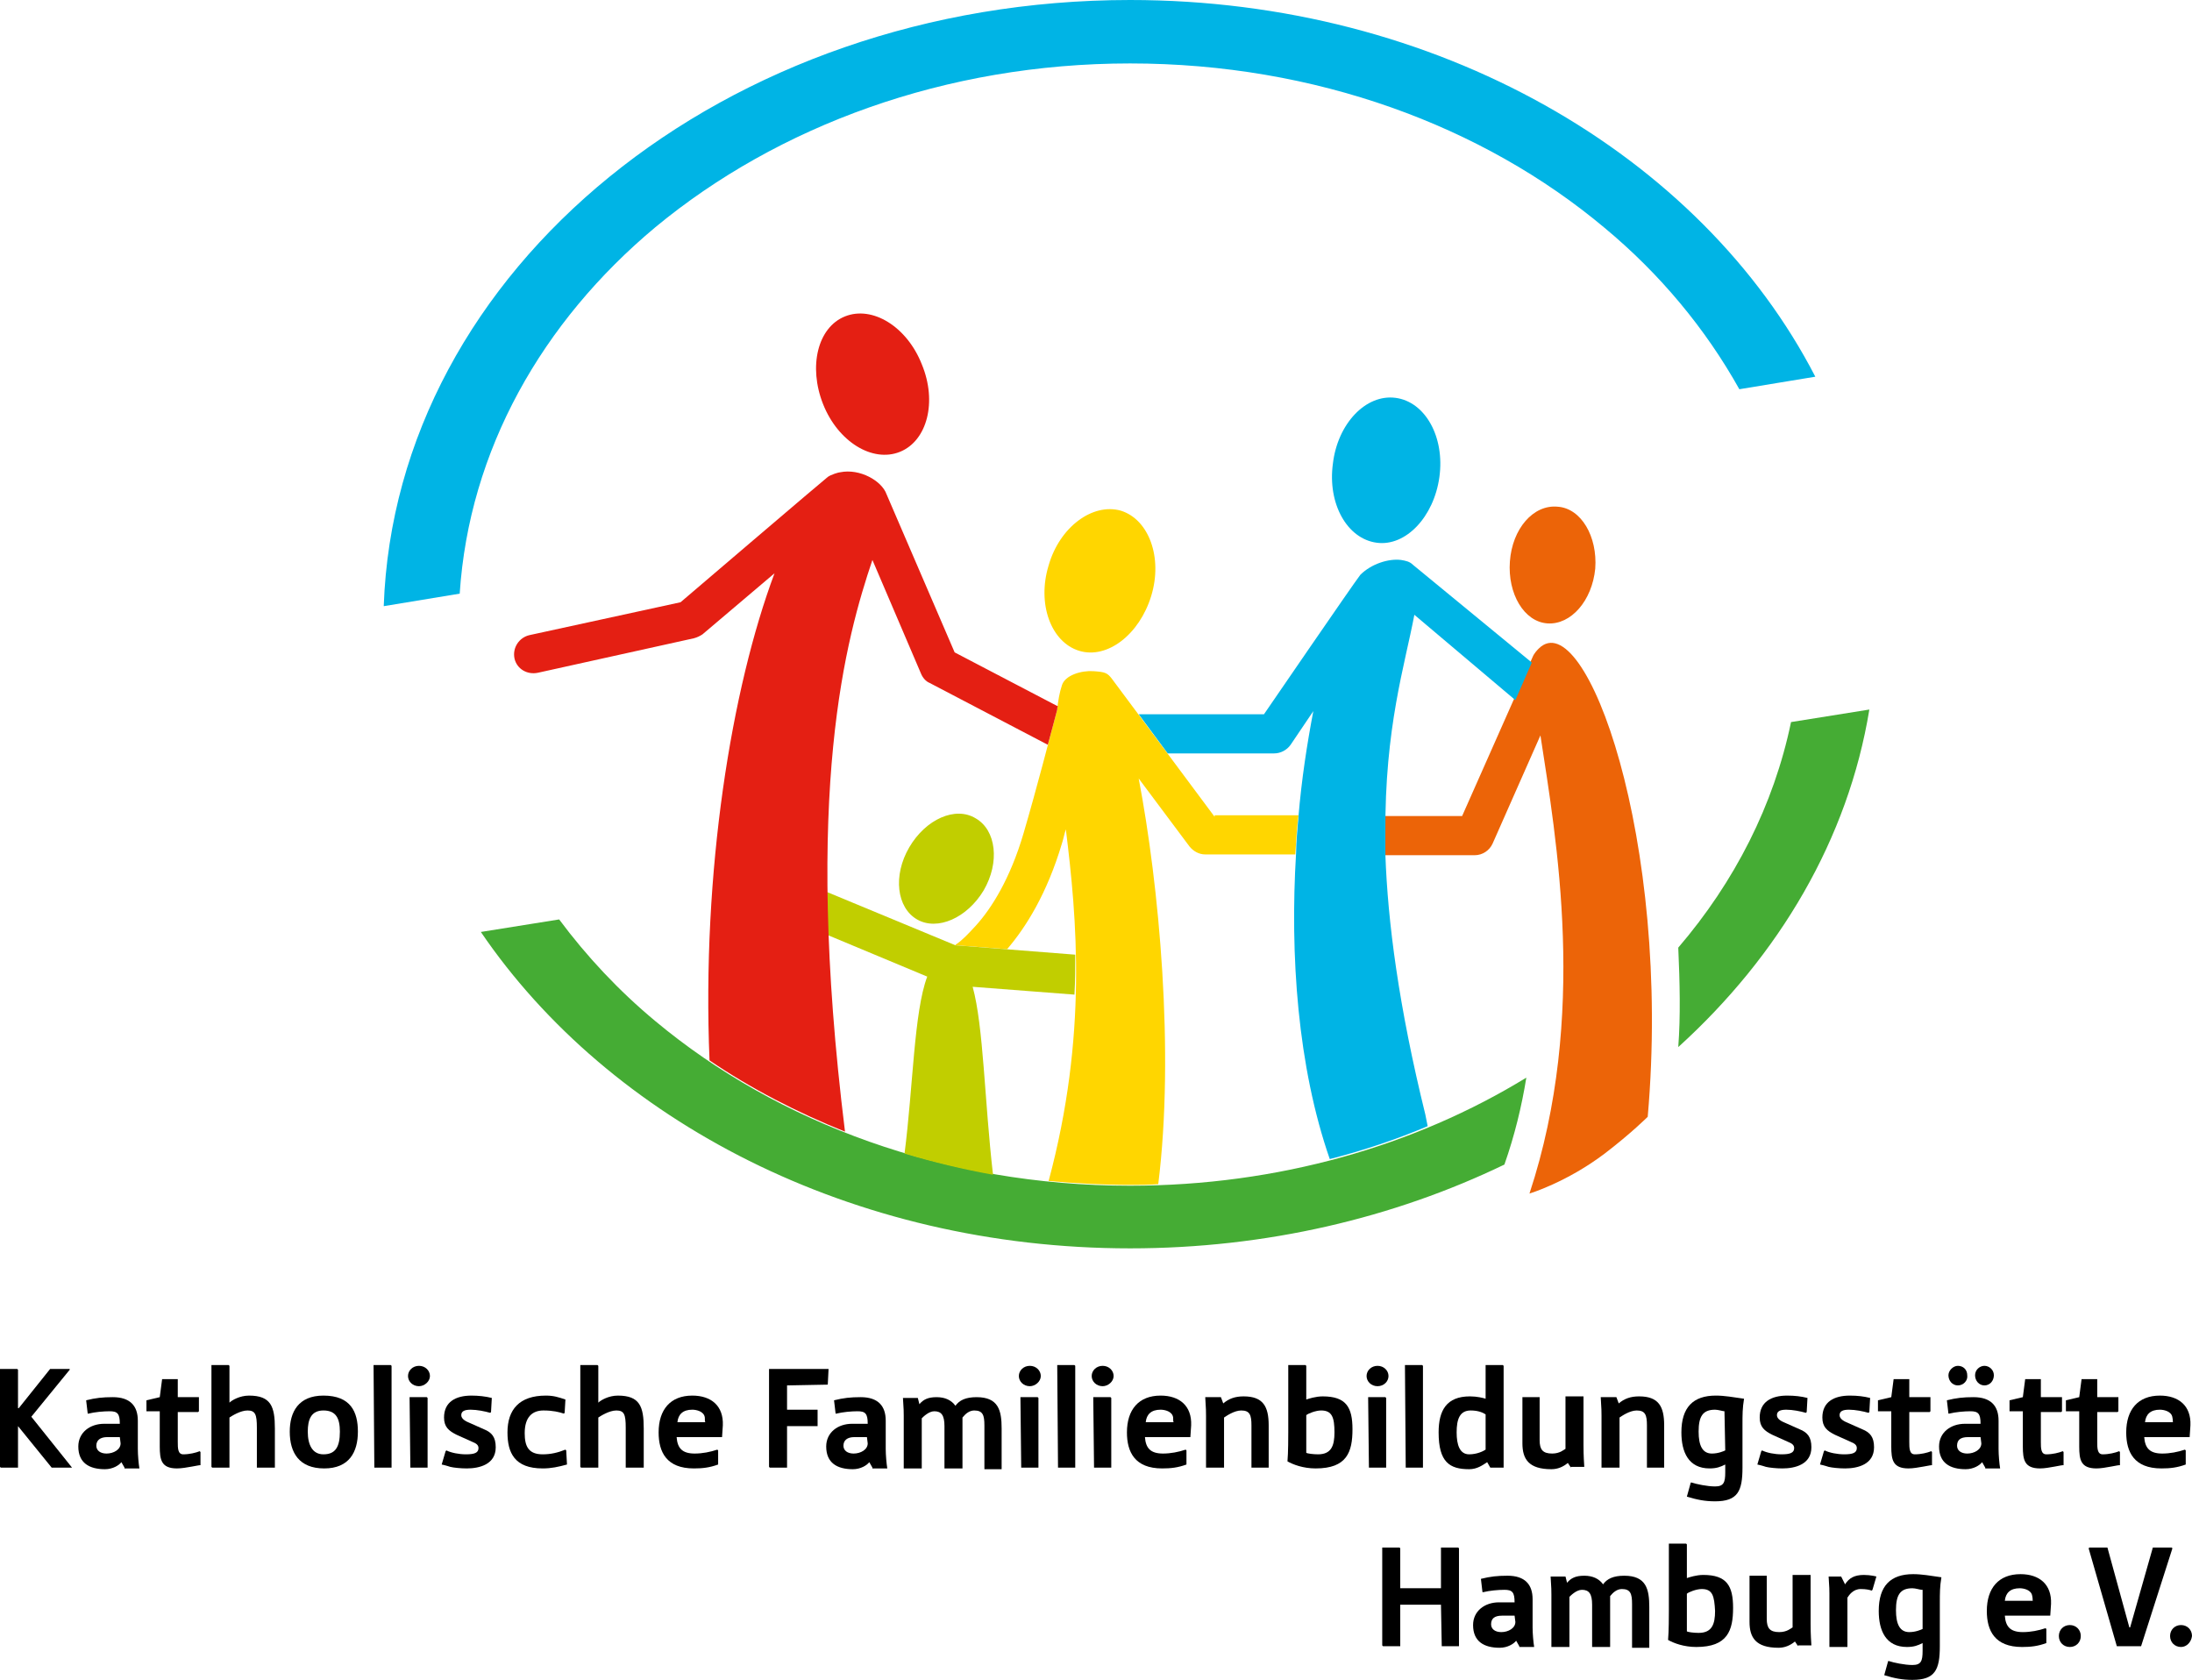 <?xml version="1.0" encoding="utf-8"?>
<!-- Generator: Adobe Illustrator 25.1.0, SVG Export Plug-In . SVG Version: 6.00 Build 0)  -->
<svg version="1.1" id="Ebene_1" xmlns="http://www.w3.org/2000/svg" xmlns:xlink="http://www.w3.org/1999/xlink" x="0px" y="0px"
	 width="279.9px" height="214.5px" viewBox="0 0 279.9 214.5">
<g>
	<path d="M9.2,187.4H6.6l-4.3-5.3l0,0v5.3H0.1L0,187.3v-12.5h2.2l0.1,0.1v4.9h0.1l4-5h2.5v0.1l-4.9,6L9.2,187.4L9.2,187.4z"/>
	<path d="M15.9,187.4l-0.4-0.7c-0.3,0.4-1.1,0.9-2.1,0.9c-2,0-3.4-0.8-3.4-2.9c0-1.8,1.5-2.9,3.3-2.9h2c0-1.3-0.3-1.6-1.3-1.6
		c-0.8,0-1.9,0.1-2.7,0.3h-0.1l-0.2-1.7c1.2-0.3,2.1-0.4,3.4-0.4c2.2,0,3.2,1.1,3.2,3v3.6c0,0.8,0.1,1.9,0.2,2.5h-1.9V187.4z
		 M15.3,183.5h-1.6c-0.9,0-1.4,0.4-1.4,1.1c0,0.6,0.5,1,1.3,1c0.9,0,1.8-0.5,1.8-1.3L15.3,183.5z"/>
	<path d="M22.6,187.5c-2,0-2.2-1.1-2.2-2.8v-4.5h-1.6h-0.1v-1.4l1.7-0.4l0.3-2.3h2v2.3h2.7v1.8l-0.1,0.1h-2.6v3.8
		c0,0.8,0,1.6,0.7,1.6c0.8,0,1.6-0.2,2.1-0.4l0.1,0.1v1.7C25.6,187,23.7,187.5,22.6,187.5z"/>
	<path d="M32.8,187.4v-5.1c0-1.7-0.2-2.2-1.2-2.2c-0.9,0-2,0.7-2.3,0.9v6.4h-2.2l-0.1-0.1v-13h2.2l0.1,0.1v4.7
		c0.3-0.3,1.3-0.9,2.5-0.9c2.8,0,3.3,1.4,3.3,4.2v5H32.8L32.8,187.4z"/>
	<path d="M41.4,187.5c-3.2,0-4.4-2-4.4-4.7c0-2.5,1.1-4.6,4.3-4.6c3.5,0,4.4,2.1,4.4,4.6C45.7,185.4,44.6,187.5,41.4,187.5z
		 M41.3,180.1c-1.6,0-2,1.2-2,2.7c0,1.7,0.6,2.9,2,2.9c1.5,0,2.1-0.9,2.1-2.9C43.4,181.1,42.9,180.1,41.3,180.1z"/>
	<path d="M47.8,187.4L47.8,187.4l-0.1-13.1h2.2l0.1,0.1v13H47.8z"/>
	<path d="M53.5,177c-0.8,0-1.4-0.6-1.4-1.3c0-0.7,0.6-1.3,1.4-1.3s1.4,0.6,1.4,1.3C54.9,176.4,54.2,177,53.5,177z M52.4,187.4
		L52.4,187.4l-0.1-9h2.2l0.1,0.1v8.9H52.4z"/>
	<path d="M59.6,187.5c-0.8,0-1.7-0.1-2.1-0.2c0,0-0.6-0.2-1.1-0.3l0.5-1.7l0.1-0.1c0.6,0.3,1.6,0.5,2.5,0.5c1.1,0,1.6-0.2,1.6-0.8
		c0-0.4-0.3-0.6-0.8-0.8l-2-0.9c-1-0.5-1.6-1-1.6-2.2c0-2,1.5-2.8,3.5-2.8c0.9,0,1.8,0.1,2.6,0.3l-0.1,1.8l-0.1,0.1
		c-0.7-0.2-1.7-0.4-2.5-0.4s-1.2,0.2-1.2,0.7s0.6,0.8,1.1,1l1.8,0.8c1,0.4,1.5,1,1.5,2.3C63.3,187,61.2,187.5,59.6,187.5z"/>
	<path d="M69.3,187.5c-3.6,0-4.5-2-4.5-4.6c0-2.9,1.5-4.7,4.9-4.7c1,0,1.6,0.2,2.5,0.5l-0.1,1.7l-0.1,0.1c-0.6-0.2-1.4-0.4-2.6-0.4
		c-1.4,0-2.4,0.8-2.4,2.9c0,1.7,0.5,2.7,2.3,2.7c1,0,1.9-0.2,2.9-0.6l0.1,0.1l0.1,1.8C71.3,187.3,70.4,187.5,69.3,187.5z"/>
	<path d="M79.9,187.4v-5.1c0-1.7-0.2-2.2-1.2-2.2c-0.9,0-2,0.7-2.3,0.9v6.4h-2.2l-0.1-0.1v-13h2.2l0.1,0.1v4.7
		c0.3-0.3,1.3-0.9,2.5-0.9c2.8,0,3.3,1.4,3.3,4.2v5H79.9L79.9,187.4z"/>
	<path d="M92.2,183.5L92.2,183.5h-5.8c0.1,1.4,0.7,2.1,2.3,2.1c1,0,2-0.2,2.9-0.5l0.1,0.1v1.8c-1.1,0.4-2,0.5-3.1,0.5
		c-3.5,0-4.5-2.1-4.5-4.6c0-2.9,1.5-4.7,4.3-4.7c2.4,0,4,1.3,3.9,3.8L92.2,183.5z M90,181c-0.1-0.8-1.1-1-1.6-1
		c-1.2,0-1.8,0.6-1.9,1.6h3.6C90,181.6,90,181.4,90,181z"/>
	<path d="M105.7,176.8L105.7,176.8l-5.2,0.1v3.1h3.9v2.1h-3.9v5.3h-2.2l-0.1-0.1v-12.5h7.6L105.7,176.8z"/>
	<path d="M111.4,187.4l-0.4-0.7c-0.3,0.4-1.1,0.9-2.1,0.9c-2,0-3.4-0.8-3.4-2.9c0-1.8,1.5-2.9,3.3-2.9h2c0-1.3-0.3-1.6-1.3-1.6
		c-0.8,0-1.9,0.1-2.7,0.3h-0.1l-0.2-1.7c1.2-0.3,2.1-0.4,3.4-0.4c2.2,0,3.2,1.1,3.2,3v3.6c0,0.8,0.1,1.9,0.2,2.5h-1.9V187.4z
		 M110.7,183.5h-1.6c-0.9,0-1.4,0.4-1.4,1.1c0,0.6,0.5,1,1.3,1c0.9,0,1.8-0.5,1.8-1.3L110.7,183.5z"/>
	<path d="M125.7,187.4V182c0-1.3-0.2-1.9-1.3-1.9c-0.6,0-1.1,0.4-1.5,0.9v6.5h-2.3v-5.4c0-1.4-0.4-1.9-1.3-1.9
		c-0.7,0-1.4,0.7-1.6,0.9v6.4h-2.3v-6.7c0-0.5,0-0.8-0.1-2.3h1.9l0.2,0.8c0.5-0.6,1.1-0.9,2.2-0.9c1.1,0,1.9,0.4,2.4,1.1
		c0.5-0.7,1.3-1.1,2.7-1.1c2.8,0,3.2,1.7,3.2,4v5.2h-2.2V187.4z"/>
	<path d="M131.5,177c-0.8,0-1.4-0.6-1.4-1.3c0-0.7,0.6-1.3,1.4-1.3c0.8,0,1.4,0.6,1.4,1.3C132.9,176.4,132.2,177,131.5,177z
		 M130.4,187.4L130.4,187.4l-0.1-9h2.2l0.1,0.1v8.9H130.4z"/>
	<path d="M135.1,187.4L135.1,187.4l-0.1-13.1h2.2l0.1,0.1v13H135.1z"/>
	<path d="M140.8,177c-0.8,0-1.4-0.6-1.4-1.3c0-0.7,0.6-1.3,1.4-1.3c0.8,0,1.4,0.6,1.4,1.3C142.2,176.4,141.5,177,140.8,177z
		 M139.7,187.4L139.7,187.4l-0.1-9h2.2l0.1,0.1v8.9H139.7z"/>
	<path d="M152,183.5L152,183.5h-5.8c0.1,1.4,0.7,2.1,2.3,2.1c1,0,2-0.2,2.9-0.5l0.1,0.1v1.8c-1.1,0.4-2,0.5-3.1,0.5
		c-3.5,0-4.5-2.1-4.5-4.6c0-2.9,1.5-4.7,4.3-4.7c2.4,0,4,1.3,3.9,3.8L152,183.5z M149.8,181c-0.1-0.8-1.1-1-1.6-1
		c-1.2,0-1.8,0.6-1.9,1.6h3.6C149.8,181.6,149.8,181.4,149.8,181z"/>
	<path d="M159.8,187.4V182c0-1.3-0.2-1.9-1.3-1.9c-0.9,0-1.9,0.7-2.2,0.9v6.4H154v-6.6c0-0.5,0-0.9-0.1-2.4h2l0.3,0.8
		c0.7-0.6,1.5-0.9,2.6-0.9c2.5,0,3.2,1.3,3.2,3.7v5.4H159.8z"/>
	<path d="M168,187.5c-1.6,0-2.9-0.5-3.6-0.9c0.1-1.1,0.1-3.2,0.1-3.7v-8.6h2.2l0.1,0.1v4.3c0.3-0.1,1.2-0.4,2.1-0.4
		c3,0,3.8,1.4,3.8,4.2C172.7,185.4,172,187.5,168,187.5z M168.7,180.1c-0.7,0-1.7,0.4-1.9,0.6v4.8c0.1,0.1,0.9,0.2,1.5,0.2
		c1.7,0,2.1-1.1,2.1-2.8C170.4,181,170.1,180.1,168.7,180.1z"/>
	<path d="M175.9,177c-0.8,0-1.4-0.6-1.4-1.3c0-0.7,0.6-1.3,1.4-1.3c0.8,0,1.4,0.6,1.4,1.3C177.3,176.4,176.7,177,175.9,177z
		 M174.8,187.4L174.8,187.4l-0.1-9h2.2l0.1,0.1v8.9H174.8z"/>
	<path d="M179.5,187.4L179.5,187.4l-0.1-13.1h2.2l0.1,0.1v13H179.5z"/>
	<path d="M190.3,187.4l-0.4-0.7c-0.6,0.4-1.3,0.9-2.3,0.9c-2.5,0-3.9-0.9-3.9-4.7c0-2.8,1-4.6,4-4.6c0.9,0,1.7,0.2,2,0.3v-4.3h2.2
		l0.1,0.1v13H190.3z M189.7,180.6c-0.3-0.2-0.9-0.5-1.9-0.5c-1.4,0-1.8,1.1-1.8,2.8c0,1.6,0.4,2.8,1.6,2.8c1,0,1.8-0.4,2.1-0.6
		V180.6L189.7,180.6z"/>
	<path d="M200.6,187.4l-0.4-0.6c-0.6,0.5-1.3,0.8-2.1,0.8c-2.9,0-3.7-1.3-3.7-3.3v-5.9h2.2v5.5c0,1.2,0.4,1.7,1.6,1.7
		c1,0,1.5-0.5,1.7-0.6v-6.7h2.3v6.2c0,0.5,0,1.3,0.1,2.8h-1.7V187.4z"/>
	<path d="M210.3,187.4V182c0-1.3-0.2-1.9-1.3-1.9c-0.9,0-1.9,0.7-2.2,0.9v6.4h-2.3v-6.6c0-0.5,0-0.9-0.1-2.4h2l0.3,0.8
		c0.7-0.6,1.5-0.9,2.6-0.9c2.5,0,3.2,1.3,3.2,3.7v5.4H210.3z"/>
	<path d="M222.5,181.9v5.5c0,3-0.6,4.3-3.5,4.3c-1.3,0-2.3-0.2-3.6-0.6l0.5-1.8h0.1c0.6,0.2,2,0.5,3,0.5c1.1,0,1.3-0.5,1.3-1.8v-1
		c-0.6,0.3-1.1,0.5-2,0.5c-2.7,0-3.6-2.1-3.6-4.6c0-3.2,1.5-4.7,4.4-4.7c1.1,0,2.2,0.2,3.6,0.4C222.5,179.8,222.5,180.6,222.5,181.9
		z M220.2,180.2c-0.2,0-0.8-0.2-1.2-0.2c-1.6,0-2.1,0.9-2.1,2.8c0,1.8,0.5,2.8,1.7,2.8c0.8,0,1.5-0.3,1.7-0.4L220.2,180.2
		L220.2,180.2z"/>
	<path d="M227.6,187.5c-0.8,0-1.7-0.1-2.1-0.2c0,0-0.6-0.2-1.1-0.3l0.5-1.7l0.1-0.1c0.6,0.3,1.6,0.5,2.5,0.5c1.1,0,1.6-0.2,1.6-0.8
		c0-0.4-0.3-0.6-0.8-0.8l-2-0.9c-1-0.5-1.6-1-1.6-2.2c0-2,1.5-2.8,3.5-2.8c1,0,1.8,0.1,2.6,0.3l-0.1,1.8l-0.1,0.1
		c-0.7-0.2-1.7-0.4-2.5-0.4c-0.8,0-1.2,0.2-1.2,0.7s0.6,0.8,1.1,1l1.8,0.8c1,0.4,1.5,1,1.5,2.3C231.3,187,229.2,187.5,227.6,187.5z"
		/>
	<path d="M235.6,187.5c-0.8,0-1.7-0.1-2.1-0.2c0,0-0.6-0.2-1.1-0.3l0.5-1.7l0.1-0.1c0.6,0.3,1.6,0.5,2.5,0.5c1.1,0,1.6-0.2,1.6-0.8
		c0-0.4-0.3-0.6-0.8-0.8l-2-0.9c-1-0.5-1.6-1-1.6-2.2c0-2,1.5-2.8,3.5-2.8c1,0,1.8,0.1,2.6,0.3l-0.1,1.8l-0.1,0.1
		c-0.7-0.2-1.7-0.4-2.5-0.4c-0.8,0-1.2,0.2-1.2,0.7s0.6,0.8,1.1,1l1.8,0.8c1,0.4,1.5,1,1.5,2.3C239.3,187,237.2,187.5,235.6,187.5z"
		/>
	<path d="M243.7,187.5c-2,0-2.2-1.1-2.2-2.8v-4.5h-1.6h-0.1v-1.4l1.7-0.4l0.3-2.3h2v2.3h2.7v1.8l-0.1,0.1h-2.6v3.8
		c0,0.8,0,1.6,0.7,1.6c0.8,0,1.6-0.2,2.1-0.4l0.1,0.1v1.7C246.7,187,244.8,187.5,243.7,187.5z"/>
	<path d="M253.5,187.4l-0.4-0.7c-0.3,0.4-1.1,0.9-2.1,0.9c-2,0-3.4-0.8-3.4-2.9c0-1.8,1.5-2.9,3.3-2.9h2c0-1.3-0.3-1.6-1.3-1.6
		c-0.8,0-1.9,0.1-2.7,0.3h-0.1l-0.2-1.7c1.2-0.3,2.1-0.4,3.4-0.4c2.2,0,3.2,1.1,3.2,3v3.6c0,0.8,0.1,1.9,0.2,2.5h-1.9V187.4z
		 M250,176.9c-0.7,0-1.2-0.6-1.2-1.3c0-0.6,0.6-1.2,1.2-1.2c0.7,0,1.2,0.5,1.2,1.2C251.3,176.3,250.7,176.9,250,176.9z M252.9,183.5
		h-1.6c-1,0-1.4,0.4-1.4,1.1c0,0.6,0.5,1,1.3,1c0.9,0,1.8-0.5,1.8-1.3L252.9,183.5z M253.4,176.9c-0.7,0-1.2-0.6-1.2-1.3
		c0-0.7,0.6-1.2,1.2-1.2s1.2,0.5,1.2,1.2C254.6,176.3,254.1,176.9,253.4,176.9z"/>
	<path d="M260.5,187.5c-2,0-2.2-1.1-2.2-2.8v-4.5h-1.6h-0.1v-1.4l1.7-0.4l0.3-2.3h2v2.3h2.7v1.8l-0.1,0.1h-2.6v3.8
		c0,0.8,0,1.6,0.7,1.6c0.8,0,1.6-0.2,2.1-0.4l0.1,0.1v1.7C263.4,187,261.6,187.5,260.5,187.5z"/>
	<path d="M267.7,187.5c-2,0-2.2-1.1-2.2-2.8v-4.5h-1.6h-0.1v-1.4l1.7-0.4l0.3-2.3h2v2.3h2.7v1.8l-0.1,0.1h-2.6v3.8
		c0,0.8,0,1.6,0.7,1.6c0.8,0,1.6-0.2,2.1-0.4l0.1,0.1v1.7C270.6,187,268.8,187.5,267.7,187.5z"/>
	<path d="M279.6,183.5L279.6,183.5h-5.8c0.1,1.4,0.7,2.1,2.3,2.1c1,0,2-0.2,2.9-0.5l0.1,0.1v1.8c-1.1,0.4-2,0.5-3.1,0.5
		c-3.5,0-4.5-2.1-4.5-4.6c0-2.9,1.5-4.7,4.3-4.7c2.4,0,4,1.3,3.9,3.8L279.6,183.5z M277.4,181c-0.1-0.8-1.1-1-1.6-1
		c-1.2,0-1.8,0.6-1.9,1.6h3.6C277.4,181.6,277.5,181.4,277.4,181z"/>
	<path d="M184.1,210.2L184.1,210.2l-0.1-5.3h-5.2v5.3h-2.2l-0.1-0.1v-12.5h2.2l0.1,0.1v5.1h5.2v-5.2h2.2l0.1,0.1v12.5L184.1,210.2
		L184.1,210.2z"/>
	<path d="M194,210.2l-0.4-0.7c-0.3,0.4-1.1,0.9-2.1,0.9c-2,0-3.4-0.8-3.4-2.9c0-1.8,1.5-2.9,3.3-2.9h2c0-1.3-0.3-1.6-1.3-1.6
		c-0.8,0-1.9,0.1-2.7,0.3h-0.1l-0.2-1.7c1.2-0.3,2.1-0.4,3.4-0.4c2.2,0,3.2,1.1,3.2,3v3.6c0,0.8,0.1,1.9,0.2,2.5H194V210.2z
		 M193.4,206.3h-1.6c-1,0-1.4,0.4-1.4,1.1c0,0.6,0.5,1,1.3,1c0.9,0,1.8-0.5,1.8-1.3L193.4,206.3z"/>
	<path d="M208.4,210.2v-5.4c0-1.3-0.2-1.9-1.3-1.9c-0.6,0-1.1,0.4-1.5,0.9v6.5h-2.3v-5.4c0-1.4-0.4-1.9-1.3-1.9
		c-0.7,0-1.4,0.7-1.6,0.9v6.4h-2.3v-6.7c0-0.5,0-0.8-0.1-2.3h1.9l0.2,0.8c0.5-0.6,1.1-0.9,2.2-0.9c1.1,0,1.9,0.4,2.4,1.1
		c0.5-0.7,1.3-1.1,2.7-1.1c2.8,0,3.2,1.7,3.2,4v5.2h-2.2V210.2z"/>
	<path d="M216.6,210.3c-1.6,0-2.9-0.5-3.6-0.9c0.1-1.1,0.1-3.2,0.1-3.7v-8.6h2.2l0.1,0.1v4.3c0.3-0.1,1.2-0.4,2.1-0.4
		c3,0,3.8,1.4,3.8,4.2C221.3,208.2,220.6,210.3,216.6,210.3z M217.3,202.9c-0.7,0-1.7,0.4-1.9,0.6v4.8c0.1,0.1,0.9,0.2,1.5,0.2
		c1.7,0,2.1-1.1,2.1-2.8C218.9,203.8,218.7,202.9,217.3,202.9z"/>
	<path d="M229.6,210.2l-0.4-0.6c-0.6,0.5-1.3,0.8-2.1,0.8c-2.9,0-3.7-1.3-3.7-3.3v-5.9h2.2v5.5c0,1.2,0.4,1.7,1.6,1.7
		c1,0,1.5-0.5,1.7-0.6v-6.7h2.3v6.2c0,0.5,0,1.3,0.1,2.8h-1.7V210.2z"/>
	<path d="M239.1,203l-0.1,0.1c-0.3-0.1-0.7-0.2-1.4-0.2c-1,0-1.5,0.8-1.7,1.1v6.3h-2.3v-6.8c0-0.5,0-0.7-0.1-2.2h1.6l0.5,1
		c0.5-0.8,1.2-1.2,2.4-1.2c0.9,0,1.6,0.2,1.6,0.2L239.1,203z"/>
	<path d="M247.7,204.7v5.5c0,3-0.6,4.3-3.5,4.3c-1.3,0-2.3-0.2-3.6-0.6l0.5-1.8h0.1c0.6,0.2,2,0.5,3,0.5c1.1,0,1.3-0.5,1.3-1.8v-1
		c-0.6,0.3-1.1,0.5-2,0.5c-2.7,0-3.6-2.1-3.6-4.6c0-3.2,1.5-4.7,4.4-4.7c1.1,0,2.2,0.2,3.6,0.4C247.7,202.6,247.7,203.4,247.7,204.7
		z M245.4,203c-0.2,0-0.8-0.2-1.2-0.2c-1.6,0-2.1,0.9-2.1,2.8c0,1.8,0.5,2.8,1.7,2.8c0.8,0,1.5-0.3,1.7-0.4v-5H245.4z"/>
	<path d="M261.8,206.3L261.8,206.3H256c0.1,1.4,0.7,2.1,2.3,2.1c1,0,2-0.2,2.9-0.5l0.1,0.1v1.8c-1.1,0.4-2,0.5-3.1,0.5
		c-3.5,0-4.5-2.1-4.5-4.6c0-2.9,1.5-4.7,4.3-4.7c2.4,0,4,1.3,3.9,3.8L261.8,206.3z M259.5,203.8c-0.1-0.8-1.1-1-1.6-1
		c-1.2,0-1.8,0.6-1.9,1.6h3.6C259.5,204.4,259.6,204.2,259.5,203.8z"/>
	<path d="M264.3,210.3c-0.8,0-1.4-0.6-1.4-1.4s0.6-1.4,1.4-1.4s1.4,0.6,1.4,1.4S265.1,210.3,264.3,210.3z"/>
	<path d="M273.4,210.2h-3.1l-3.6-12.5l0.1-0.1h2.3l2.8,10.2h0.1l2.9-10.2h2.4l0.1,0.1L273.4,210.2z"/>
	<path d="M278.5,210.3c-0.8,0-1.4-0.6-1.4-1.4s0.6-1.4,1.4-1.4s1.4,0.6,1.4,1.4C279.8,209.7,279.2,210.3,278.5,210.3z"/>
</g>
<g>
	<path fill="#EC6408" d="M196.5,82.8c-0.2,0.2-0.6,0.6-0.8,1.1l-9,20.3c-2.2,0-6.3,0-9.4,0c-0.2,0-0.4,0-0.6,0c0,1.6,0,3.2,0,5
		c0.2,0,0.4,0,0.6,0c4.4,0,11,0,11,0c1,0,1.9-0.6,2.3-1.5l6.1-13.8c2,13.1,6.1,35.8-1.4,58.5c0,0,4.7-1.4,9.6-5.1
		c3.4-2.6,5.5-4.7,5.5-4.7C213.5,107.2,202.4,77,196.5,82.8z"/>
	<path fill="#EC6408" d="M192.8,71.7c-0.3,4.1,1.8,7.7,4.8,7.9c3,0.2,5.7-2.9,6.1-7c0.3-4.1-1.8-7.7-4.8-7.9
		C195.8,64.4,193.1,67.5,192.8,71.7z"/>
</g>
<path fill="#00B4E5" d="M144.3,8.1c23.7,0,45.1,8,60.6,21C212,35,217.8,42,222.1,49.7l9.7-1.6C217.2,19.8,183.5,0,144.3,0
	C92.6,0,50.5,34.4,49,77.4l9.7-1.6c1.2-18.3,10.5-34.7,25-46.8C99.3,16.1,120.7,8.1,144.3,8.1z"/>
<path fill="#45AC34" d="M228.7,92.2c-2.2,10.6-7.2,20.4-14.4,28.8c0.2,4.4,0.3,8.8,0,12.7c12.9-11.7,21.7-26.6,24.4-43.1L228.7,92.2
	z M83.7,130.4c-4.7-3.9-8.8-8.3-12.3-13l-10,1.6c16.4,24.1,47.4,40.4,82.9,40.4c17.4,0,33.7-3.9,47.8-10.7c1.3-3.7,2.2-7.4,2.8-11.1
	c-14.2,8.7-31.7,13.8-50.6,13.8C120.7,151.4,99.3,143.4,83.7,130.4z"/>
<g>
	<path fill="#00B4E5" d="M170.2,59.2c-0.7,5.1,1.8,9.6,5.6,10.1c3.7,0.5,7.3-3.3,8-8.4c0.7-5.1-1.8-9.6-5.6-10.1
		C174.4,50.3,170.8,54.1,170.2,59.2z"/>
	<path fill="#00B4E5" d="M180.4,72.1c-0.4-0.4-0.9-0.5-1.5-0.6c-1.6-0.2-3.8,0.5-5.2,1.9c-1,1.3-12.3,17.8-12.3,17.8h-16l3.7,5h13.6
		c0.8,0,1.6-0.4,2.1-1.1l2.9-4.3c-0.8,4.2-1.5,8.7-1.9,13.5c-0.1,1.5-0.3,3.1-0.3,4.6c-0.8,13.1,0.2,27.3,4.3,39.1
		c4.3-1.1,8.5-2.5,12.5-4.2c-0.1-0.5-0.2-1-0.3-1.5c-3.4-13.8-4.8-24.6-5.1-33.2l0,0c0-0.1,0-0.1,0-0.2c0-0.8,0-1.5,0-2.2
		c0-0.1,0-0.1,0-0.2c-0.1-13.6,2.5-21.6,3.7-28l12.9,10.9l2.1-4.8L180.4,72.1z"/>
</g>
<g>
	<path fill="#FFD600" d="M133.9,72.2c-1.5,4.9,0.3,9.8,3.9,10.9c3.6,1.1,7.7-2.1,9.2-7s-0.3-9.8-3.9-10.9
		C139.5,64.2,135.3,67.3,133.9,72.2z"/>
	<path fill="#FFD600" d="M155.1,104.3L142,86.7c-0.6-0.8-0.9-0.9-2.4-1s-3.6,0.5-4,1.8c-0.3,0.9-0.5,2-0.6,3.1
		c-0.9,3.4-2.6,10-4.3,15.8c-1.7,5.8-4.1,9.6-6.1,11.8c-1,1.1-1.8,1.9-2.4,2.3c-0.1,0.1-0.2,0.1-0.2,0.2h0.1l6.5,0.5
		c2.4-2.8,5.1-7.1,7-13.5c0.2-0.6,0.3-1.2,0.5-1.8c1.4,11.3,2.8,26.3-2.2,44.9c3.4,0.3,6.9,0.5,10.5,0.5c1.2,0,2.3,0,3.5-0.1
		c2.1-16.9,0.1-38.2-2.5-51.8l6.5,8.7c0.5,0.6,1.2,1,2,1h11.5c0.1-1.7,0.2-3.4,0.4-5h-10.7V104.3z"/>
</g>
<g>
	<path fill="#C1CE00" d="M116.1,108.2c-2.1,3.6-1.6,7.7,1,9.2c2.6,1.5,6.4-0.2,8.5-3.7c2.1-3.6,1.6-7.7-1-9.2
		C122,102.9,118.2,104.6,116.1,108.2z"/>
	<path fill="#C1CE00" d="M137.3,121.9l-15.3-1.2l-16.4-6.8c0,1.8,0.1,3.6,0.1,5.5l12.7,5.3c-1.7,4.5-1.8,14.1-2.9,22.6
		c3.7,1.1,7.4,2,11.3,2.7c-1.1-9.5-1.2-18.9-2.6-24l13,1C137.3,125.2,137.3,123.5,137.3,121.9z"/>
</g>
<g>
	<path fill="#E41F13" d="M105.1,51.6c1.9,4.8,6.3,7.5,9.8,6.1s4.8-6.4,2.8-11.2c-1.9-4.8-6.3-7.5-9.8-6.1
		C104.4,41.8,103.2,46.8,105.1,51.6z"/>
	<path fill="#E41F13" d="M68.7,85.9l19.9-4.4c0.4-0.1,0.8-0.3,1.1-0.5l9.2-7.8c-5.5,14.7-9.3,38.1-8.3,62.2
		c5.3,3.6,11.1,6.6,17.3,9.1c-5.4-43.6,0.2-63.2,3.5-73l6.2,14.5c0.2,0.5,0.6,1,1.1,1.2l15.1,7.9c0.5-1.8,0.9-3.4,1.2-4.5
		c0-0.2,0-0.3,0.1-0.4l-13.2-6.9l-8.7-20.2c-0.6-1.7-3.4-3.3-5.9-2.8c-0.2,0-1.2,0.3-1.6,0.6c-0.3,0.2-18.8,16-18.8,16l-19.3,4.2
		c-1.3,0.3-2.2,1.6-1.9,3C66,85.4,67.3,86.2,68.7,85.9z"/>
</g>
</svg>
